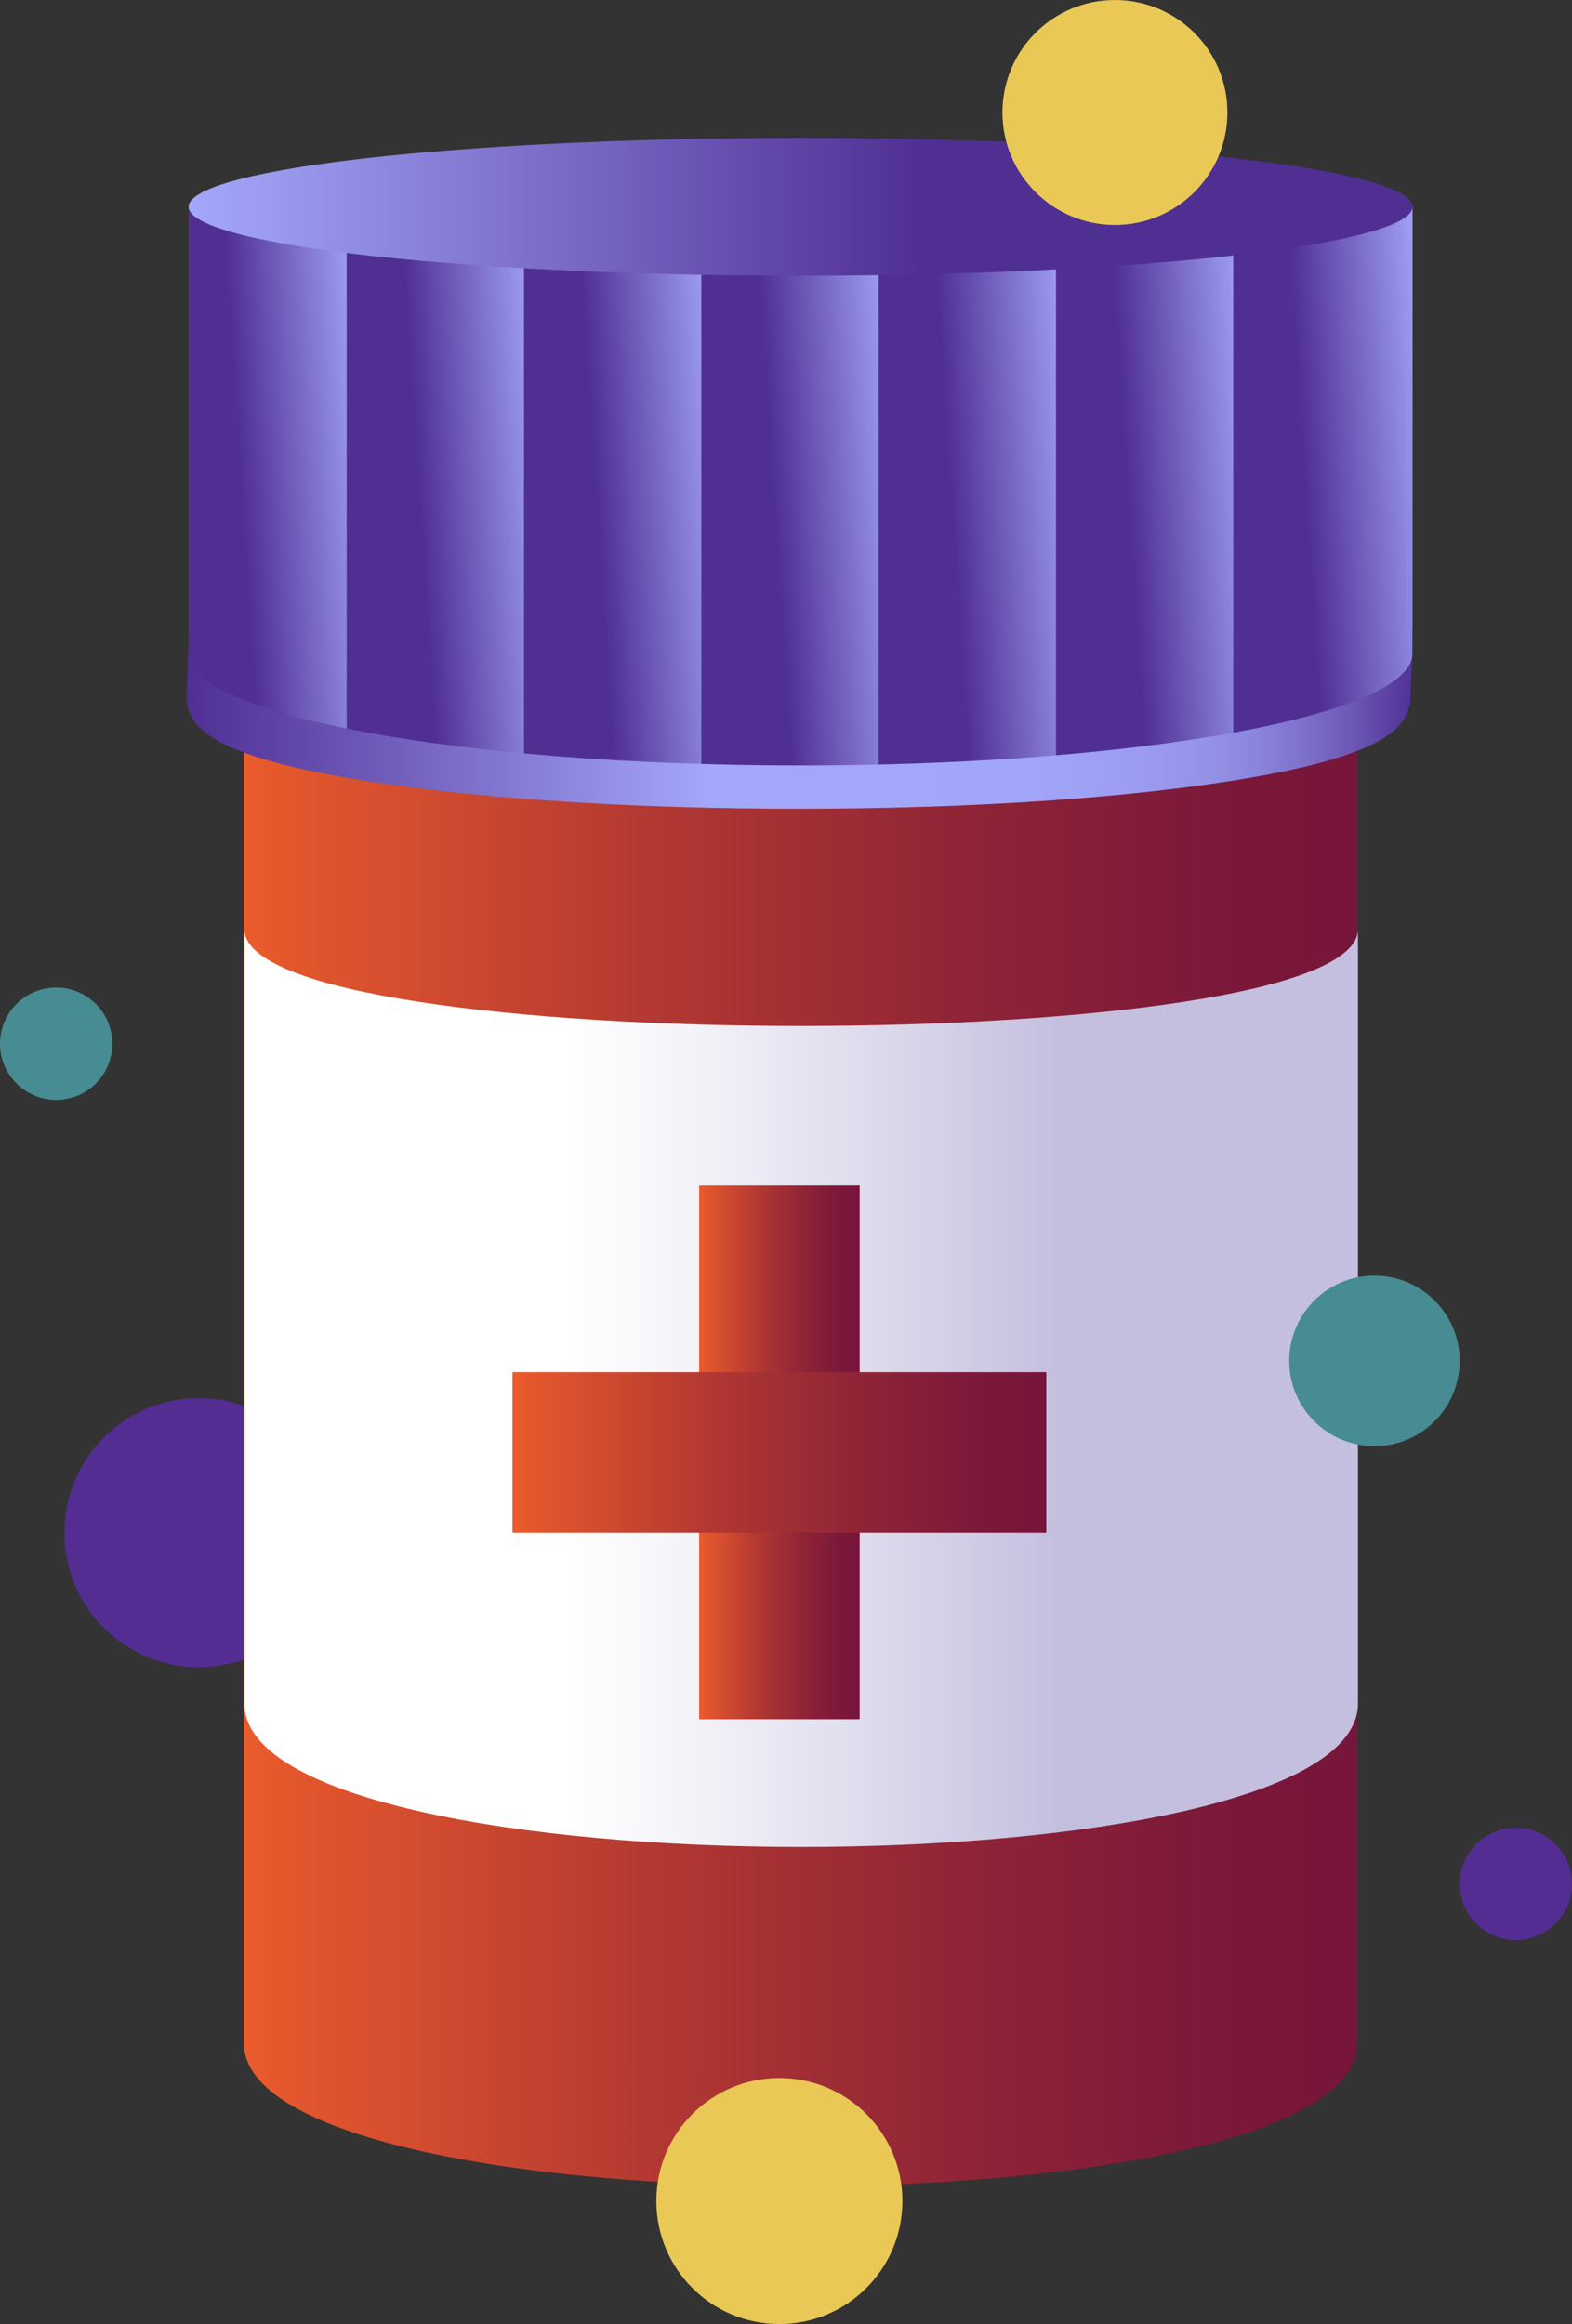 <?xml version="1.0" encoding="UTF-8"?>
<svg id="Layer_2" data-name="Layer 2" xmlns="http://www.w3.org/2000/svg" xmlns:xlink="http://www.w3.org/1999/xlink" viewBox="0 0 305.64 451.87">
  <rect x="0" y="0" width="305.64" height="451.87" fill="#333333" stroke="none"/>
  <defs>
    <style>
      .cls-1 {
        fill: none;
      }

      .cls-2 {
        fill: #b09ecd;
      }

      .cls-3 {
        fill: url(#linear-gradient-8);
      }

      .cls-4 {
        fill: url(#linear-gradient-7);
      }

      .cls-5 {
        fill: url(#linear-gradient-5);
      }

      .cls-6 {
        fill: url(#linear-gradient-6);
      }

      .cls-7 {
        fill: url(#linear-gradient-9);
      }

      .cls-8 {
        fill: url(#linear-gradient-4);
      }

      .cls-9 {
        fill: url(#linear-gradient-3);
      }

      .cls-10 {
        fill: url(#linear-gradient-2);
      }

      .cls-11 {
        fill: url(#linear-gradient);
      }

      .cls-12 {
        fill: #eac856;
      }

      .cls-13 {
        fill: #532d92;
      }

      .cls-14 {
        fill: #478c92;
      }

      .cls-15 {
        fill: url(#linear-gradient-10);
      }

      .cls-16 {
        fill: url(#linear-gradient-11);
      }

      .cls-17 {
        fill: url(#linear-gradient-12);
      }

      .cls-18 {
        fill: url(#linear-gradient-13);
      }

      .cls-19 {
        fill: url(#linear-gradient-14);
      }

      .cls-20 {
        clip-path: url(#clippath);
      }
    </style>
    <linearGradient id="linear-gradient" x1="36.26" y1="126.2" x2="274.61" y2="126.2" gradientUnits="userSpaceOnUse">
      <stop offset="0" stop-color="#502f93"/>
      <stop offset=".43" stop-color="#a4a8fa"/>
      <stop offset=".68" stop-color="#a2a6f8"/>
      <stop offset=".76" stop-color="#9d9ff2"/>
      <stop offset=".83" stop-color="#9593e8"/>
      <stop offset=".88" stop-color="#8a82da"/>
      <stop offset=".92" stop-color="#7a6cc7"/>
      <stop offset=".96" stop-color="#6852b0"/>
      <stop offset="1" stop-color="#523296"/>
      <stop offset="1" stop-color="#502f93"/>
    </linearGradient>
    <linearGradient id="linear-gradient-2" x1="47.4" y1="250.37" x2="263.9" y2="250.37" gradientUnits="userSpaceOnUse">
      <stop offset="0" stop-color="#eb5b2c"/>
      <stop offset=".07" stop-color="#df542d"/>
      <stop offset=".37" stop-color="#b23832"/>
      <stop offset=".63" stop-color="#912536"/>
      <stop offset=".85" stop-color="#7d1939"/>
      <stop offset="1" stop-color="#76153a"/>
    </linearGradient>
    <linearGradient id="linear-gradient-3" x1="47.52" y1="269.89" x2="264.02" y2="269.89" gradientUnits="userSpaceOnUse">
      <stop offset=".29" stop-color="#fff"/>
      <stop offset=".41" stop-color="#f3f2f8"/>
      <stop offset=".63" stop-color="#d4d0e7"/>
      <stop offset=".73" stop-color="#c4bfdf"/>
    </linearGradient>
    <linearGradient id="linear-gradient-4" y1="145.89" x2="274.2" y2="145.89" xlink:href="#linear-gradient"/>
    <linearGradient id="linear-gradient-5" x1="135.93" y1="282.39" x2="167.14" y2="282.39" xlink:href="#linear-gradient-2"/>
    <linearGradient id="linear-gradient-6" x1="99.64" y1="282.39" x2="203.43" y2="282.39" gradientTransform="translate(-130.86 433.92) rotate(-90)" xlink:href="#linear-gradient-2"/>
    <clipPath id="clippath">
      <path class="cls-1" d="M36.68,40.2v86.88c0,12.01,53.26,21.75,118.97,21.75s118.97-9.74,118.97-21.75V40.2H36.68Z"/>
    </clipPath>
    <linearGradient id="linear-gradient-7" x1="72.16" y1="79.5" x2="28.53" y2="82.39" gradientUnits="userSpaceOnUse">
      <stop offset="0" stop-color="#a4a8fa"/>
      <stop offset=".6" stop-color="#502f93"/>
    </linearGradient>
    <linearGradient id="linear-gradient-8" x1="106.64" y1="79.5" x2="63" y2="82.39" xlink:href="#linear-gradient-7"/>
    <linearGradient id="linear-gradient-9" x1="141.11" y1="79.5" x2="97.48" y2="82.39" xlink:href="#linear-gradient-7"/>
    <linearGradient id="linear-gradient-10" x1="175.59" y1="79.5" x2="131.95" y2="82.39" xlink:href="#linear-gradient-7"/>
    <linearGradient id="linear-gradient-11" x1="210.06" y1="79.5" x2="166.43" y2="82.39" xlink:href="#linear-gradient-7"/>
    <linearGradient id="linear-gradient-12" x1="244.54" x2="200.91" xlink:href="#linear-gradient-7"/>
    <linearGradient id="linear-gradient-13" x1="279.01" y1="79.5" x2="235.38" y2="82.39" xlink:href="#linear-gradient-7"/>
    <linearGradient id="linear-gradient-14" x1="36.68" y1="40.2" x2="274.61" y2="40.2" xlink:href="#linear-gradient-7"/>
  </defs>
  <g id="Layer_1-2" data-name="Layer 1">
    <g>
      <circle class="cls-13" cx="38.67" cy="298" r="26.16"/>
      <path class="cls-11" d="M36.26,137.26c0-1.99.42-13,.42-13,0,0,14.69-.76,36.61-4.04,21.91-3.28,51.01-5.08,81.93-5.08s60.03,1.8,81.93,5.08c23.49,3.51,37.45,6.86,37.45,6.86,0,0-.42,8.44-.42,10.18l-13.11-.76s2.12-2.96-28.84-7.16c-21.11-2.86-48.46-4.44-77.01-4.44s-55.9,1.58-77.01,4.44c-30.96,4.19-29.2,7.25-29.35,7.46l-12.61.46Z"/>
      <path class="cls-10" d="M263.9,397.2c0,37.15-216.5,37.15-216.5,0V75.67h216.5v321.53Z"/>
      <path class="cls-9" d="M47.52,180.66c0,25.1,216.5,25.1,216.5,0v150.58c0,37.15-216.5,37.15-216.5,0v-150.58Z"/>
      <path class="cls-2" d="M36.68,40.2v82.06c0,12.01,53.26,21.75,118.97,21.75s118.97-9.74,118.97-21.75V40.2H36.68Z"/>
      <path class="cls-8" d="M274.2,135.13c0,5.57-2.86,11.93-37.03,17.04-21.91,3.28-51.01,5.08-81.93,5.08s-60.03-1.8-81.93-5.08c-34.17-5.11-37.03-11.48-37.03-17.04h11.13s5.49,2.03,30.82,6.97c20.91,4.08,48.46,5.38,77.01,5.38s55.9-1.58,77.01-4.44c30.96-4.19,31.09-8.32,31.24-8.54"/>
      <rect class="cls-5" x="135.93" y="230.49" width="31.21" height="103.79"/>
      <rect class="cls-6" x="135.93" y="230.49" width="31.21" height="103.79" transform="translate(433.92 130.86) rotate(90)"/>
      <g class="cls-20">
        <g>
          <rect class="cls-4" x="32.93" y="13.06" width="34.83" height="135.77"/>
          <rect class="cls-3" x="67.4" y="13.06" width="34.83" height="135.77"/>
          <rect class="cls-7" x="101.88" y="13.06" width="34.83" height="135.77"/>
          <rect class="cls-15" x="136.36" y="13.06" width="34.83" height="135.77"/>
          <rect class="cls-16" x="170.83" y="13.06" width="34.83" height="135.77"/>
          <rect class="cls-17" x="205.31" y="13.06" width="34.83" height="135.77"/>
          <rect class="cls-18" x="239.78" y="13.06" width="34.83" height="135.77"/>
        </g>
      </g>
      <ellipse class="cls-19" cx="155.65" cy="40.2" rx="118.97" ry="13.4"/>
      <circle class="cls-12" cx="151.53" cy="427.95" r="23.92"/>
      <circle class="cls-14" cx="10.92" cy="202.93" r="10.92"/>
      <circle class="cls-13" cx="294.72" cy="366.3" r="10.92"/>
      <circle class="cls-12" cx="216.77" cy="21.87" r="21.87"/>
      <circle class="cls-14" cx="267.23" cy="264.6" r="16.57"/>
    </g>
  </g>
</svg>